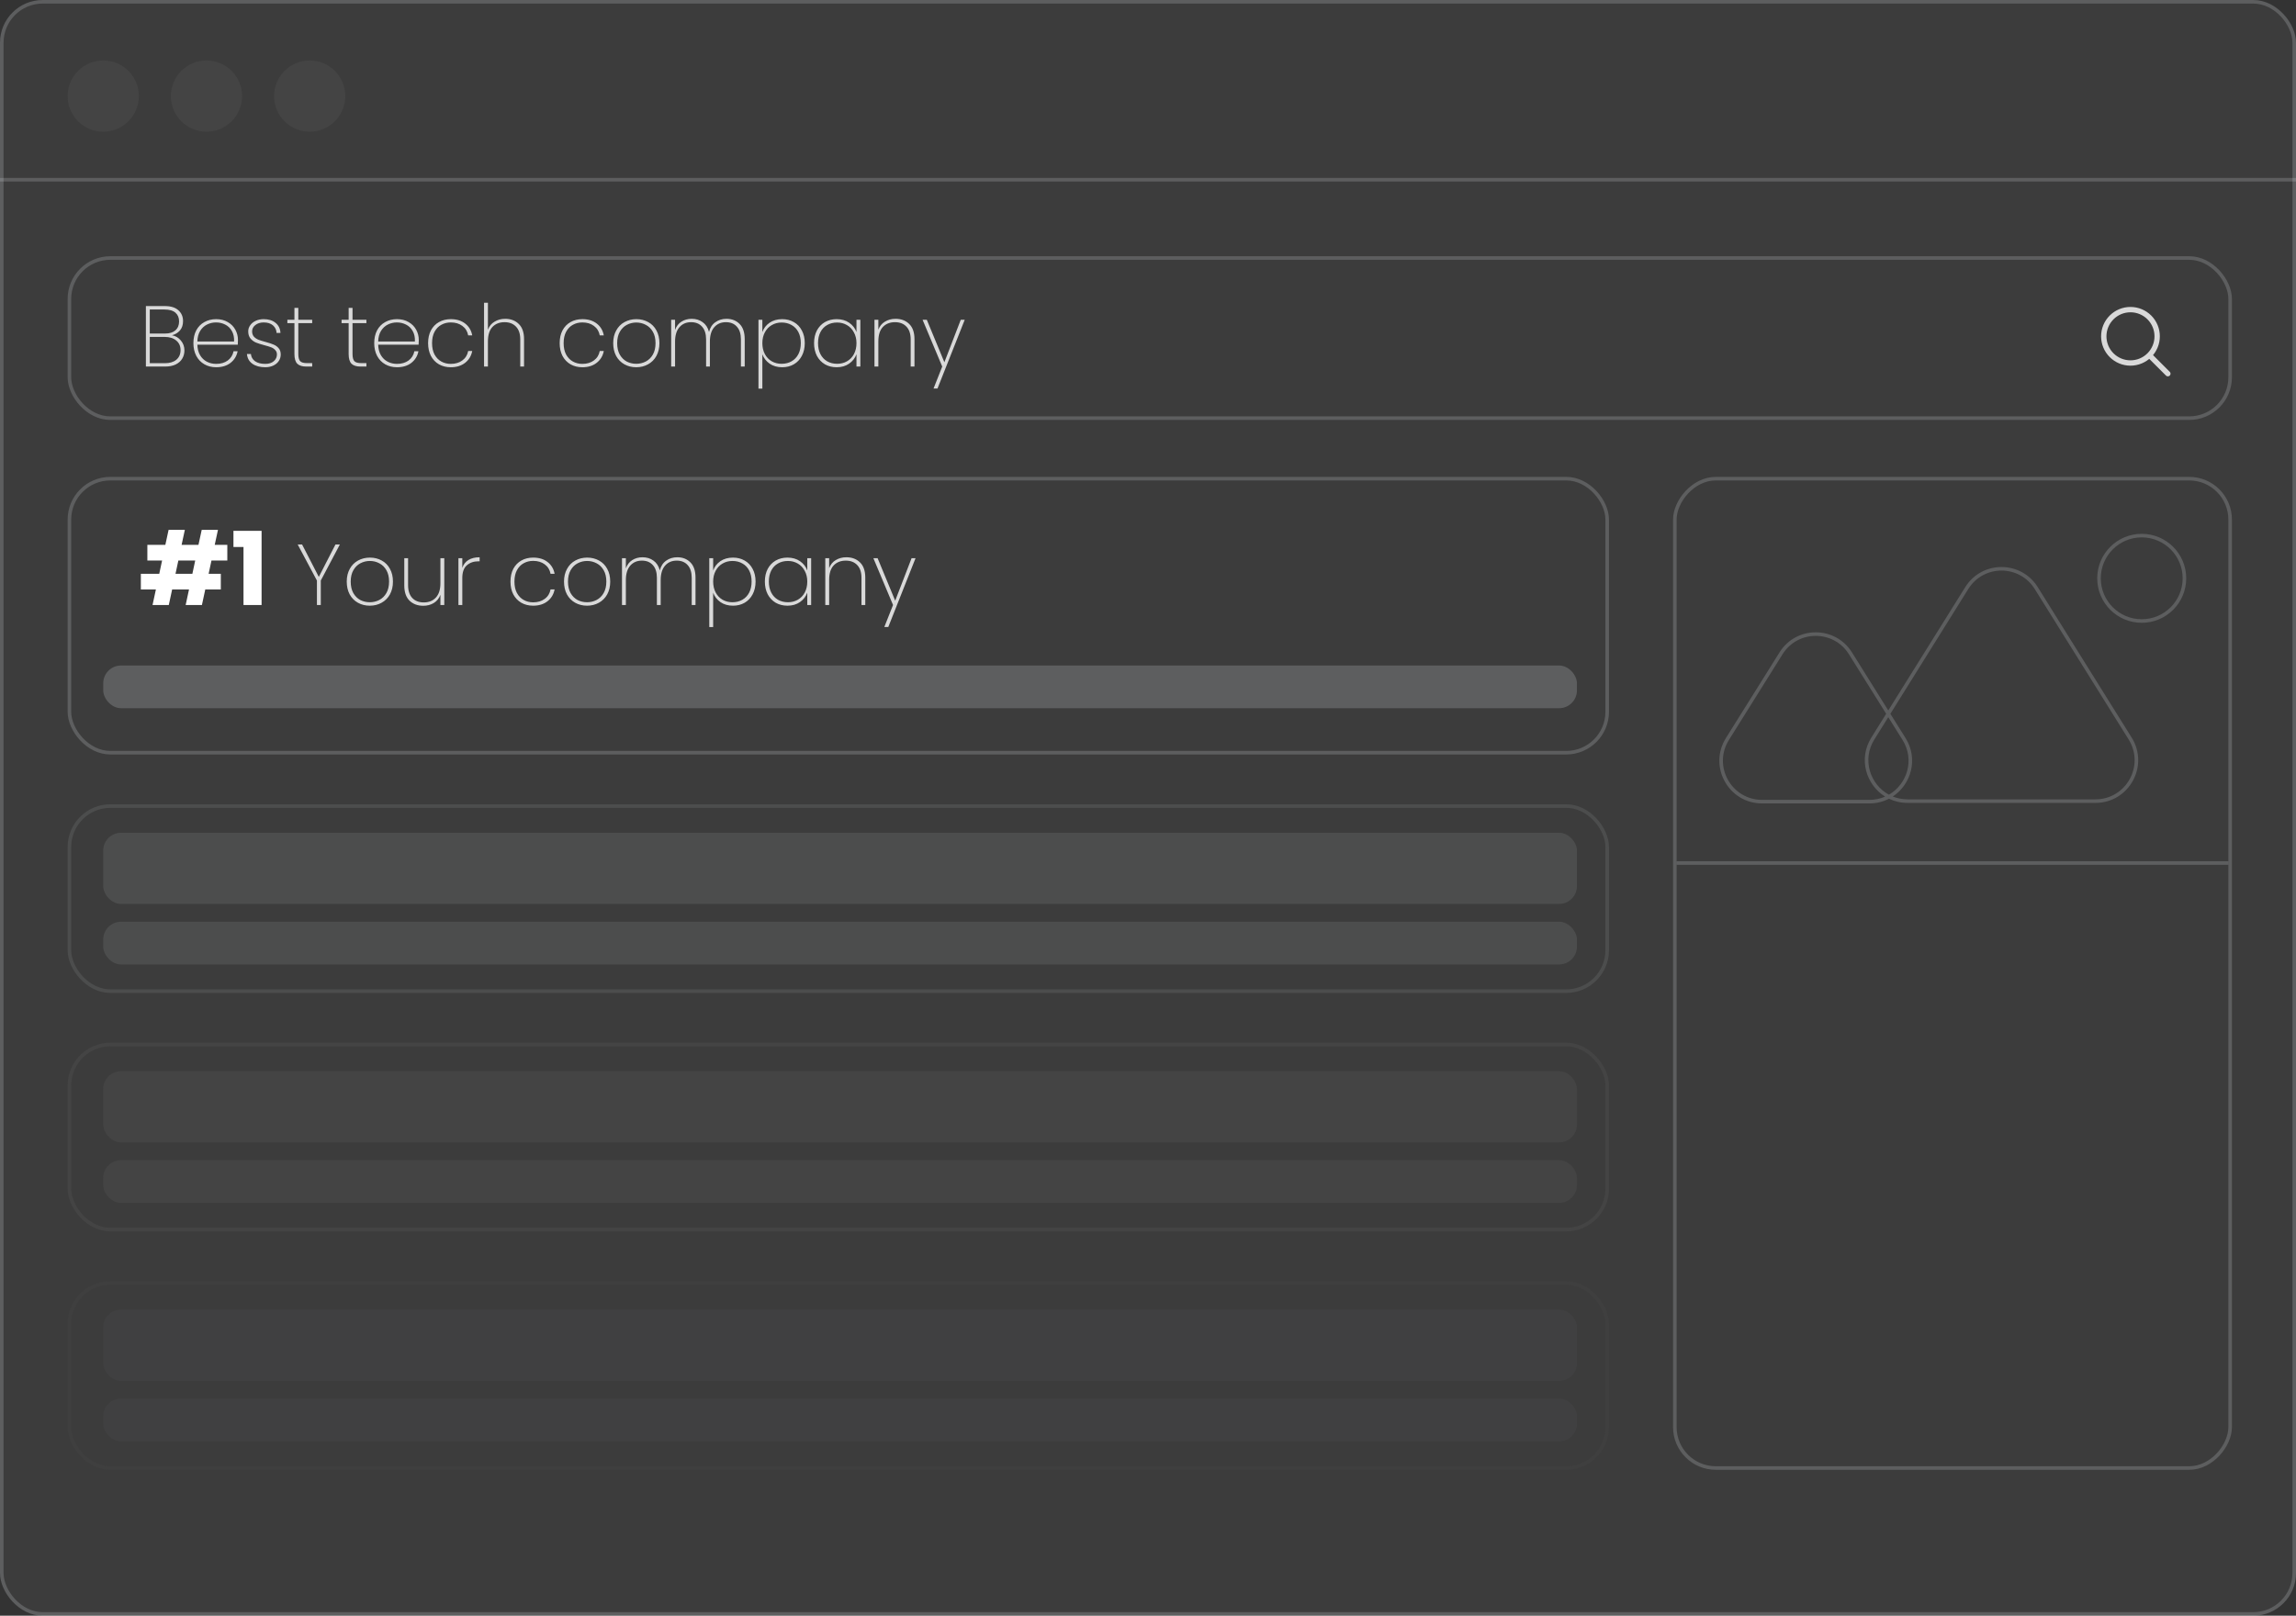 <svg width="645" height="454" viewBox="0 0 645 454" fill="none" xmlns="http://www.w3.org/2000/svg">
<rect x="0" y="0" width="645" height="454" fill="#333333" stroke="none"/>
<rect width="645" height="454" rx="12" fill="#E5E7EB" fill-opacity="0.05"/>
<rect x="0.5" y="0.5" width="644" height="453" rx="11.5" stroke="#E5E7EB" stroke-opacity="0.2"/>
<rect x="29" y="187" width="414" height="12" rx="5" fill="#E5E7EB" fill-opacity="0.2"/>
<rect x="29" y="368" width="414" height="20" rx="5" fill="#E5E7EB" fill-opacity="0.03"/>
<rect x="29" y="393" width="414" height="12" rx="5" fill="#E5E7EB" fill-opacity="0.03"/>
<rect x="29" y="234" width="414" height="20" rx="5" fill="#E5E7EB" fill-opacity="0.1"/>
<rect x="29" y="259" width="414" height="12" rx="5" fill="#E5E7EB" fill-opacity="0.1"/>
<rect x="29" y="301" width="414" height="20" rx="5" fill="#E5E7EB" fill-opacity="0.05"/>
<rect x="29" y="326" width="414" height="12" rx="5" fill="#E5E7EB" fill-opacity="0.05"/>
<path d="M48.323 94.21C49.308 94.387 50.131 94.872 50.793 95.663C51.471 96.454 51.81 97.382 51.81 98.448C51.81 99.319 51.6 100.102 51.181 100.796C50.777 101.474 50.163 102.015 49.34 102.419C48.533 102.806 47.548 103 46.386 103H40.986V86.001H46.289C47.984 86.001 49.259 86.396 50.115 87.187C50.987 87.962 51.423 88.971 51.423 90.214C51.423 91.296 51.132 92.176 50.551 92.854C49.97 93.516 49.227 93.968 48.323 94.21ZM42.075 93.725H46.337C47.613 93.725 48.589 93.427 49.267 92.829C49.962 92.216 50.309 91.376 50.309 90.311C50.309 89.278 49.97 88.463 49.292 87.865C48.614 87.268 47.589 86.969 46.216 86.969H42.075V93.725ZM46.313 102.056C47.685 102.056 48.759 101.733 49.534 101.087C50.325 100.425 50.72 99.521 50.72 98.375C50.72 97.245 50.317 96.349 49.51 95.687C48.719 95.009 47.629 94.67 46.24 94.67H42.075V102.056H46.313ZM66.85 95.542C66.85 96.123 66.834 96.559 66.802 96.849H55.445C55.477 98.028 55.736 99.021 56.22 99.828C56.704 100.635 57.342 101.24 58.133 101.644C58.924 102.048 59.788 102.249 60.724 102.249C62.015 102.249 63.097 101.935 63.969 101.305C64.841 100.659 65.389 99.787 65.615 98.69H66.754C66.495 100.03 65.833 101.119 64.768 101.959C63.703 102.782 62.354 103.194 60.724 103.194C59.497 103.194 58.399 102.919 57.431 102.37C56.462 101.822 55.703 101.039 55.154 100.021C54.605 98.988 54.331 97.786 54.331 96.413C54.331 95.041 54.597 93.847 55.13 92.829C55.679 91.812 56.438 91.037 57.406 90.505C58.375 89.956 59.481 89.681 60.724 89.681C61.983 89.681 63.073 89.956 63.993 90.505C64.929 91.037 65.64 91.756 66.124 92.66C66.608 93.548 66.85 94.508 66.85 95.542ZM65.761 95.953C65.809 94.791 65.599 93.806 65.131 92.999C64.679 92.192 64.058 91.594 63.267 91.207C62.475 90.803 61.62 90.602 60.7 90.602C59.779 90.602 58.924 90.803 58.133 91.207C57.358 91.594 56.72 92.192 56.22 92.999C55.736 93.806 55.477 94.791 55.445 95.953H65.761ZM74.527 103.194C73.058 103.194 71.855 102.871 70.919 102.225C69.999 101.579 69.482 100.659 69.369 99.465H70.483C70.564 100.32 70.951 100.998 71.645 101.499C72.356 101.999 73.316 102.249 74.527 102.249C75.528 102.249 76.319 101.999 76.9 101.499C77.497 100.982 77.796 100.352 77.796 99.61C77.796 99.093 77.635 98.674 77.312 98.351C77.005 98.012 76.618 97.753 76.149 97.576C75.681 97.398 75.043 97.204 74.236 96.995C73.268 96.736 72.485 96.486 71.887 96.244C71.29 95.986 70.781 95.606 70.362 95.106C69.942 94.605 69.732 93.935 69.732 93.096C69.732 92.482 69.918 91.917 70.289 91.401C70.66 90.868 71.177 90.448 71.839 90.141C72.501 89.835 73.251 89.681 74.091 89.681C75.463 89.681 76.569 90.028 77.409 90.723C78.264 91.401 78.724 92.345 78.789 93.556H77.699C77.651 92.684 77.312 91.974 76.682 91.425C76.052 90.876 75.181 90.602 74.067 90.602C73.13 90.602 72.356 90.844 71.742 91.328C71.129 91.812 70.822 92.402 70.822 93.096C70.822 93.709 70.991 94.21 71.33 94.597C71.686 94.969 72.113 95.259 72.614 95.469C73.13 95.663 73.808 95.873 74.648 96.099C75.568 96.341 76.303 96.583 76.852 96.825C77.417 97.051 77.893 97.39 78.28 97.842C78.668 98.278 78.862 98.867 78.862 99.61C78.862 100.288 78.676 100.901 78.305 101.45C77.933 101.999 77.417 102.427 76.755 102.734C76.093 103.04 75.35 103.194 74.527 103.194ZM83.803 90.795V99.489C83.803 100.457 83.981 101.127 84.336 101.499C84.691 101.854 85.321 102.031 86.225 102.031H87.702V103H86.055C84.909 103 84.061 102.734 83.513 102.201C82.98 101.652 82.713 100.748 82.713 99.489V90.795H80.728V89.851H82.713V86.509H83.803V89.851H87.702V90.795H83.803ZM99.033 90.795V99.489C99.033 100.457 99.21 101.127 99.565 101.499C99.921 101.854 100.55 102.031 101.454 102.031H102.931V103H101.285C100.138 103 99.291 102.734 98.742 102.201C98.209 101.652 97.943 100.748 97.943 99.489V90.795H95.957V89.851H97.943V86.509H99.033V89.851H102.931V90.795H99.033ZM117.647 95.542C117.647 96.123 117.631 96.559 117.598 96.849H106.241C106.273 98.028 106.532 99.021 107.016 99.828C107.5 100.635 108.138 101.24 108.929 101.644C109.72 102.048 110.584 102.249 111.52 102.249C112.812 102.249 113.893 101.935 114.765 101.305C115.637 100.659 116.186 99.787 116.412 98.69H117.55C117.291 100.03 116.63 101.119 115.564 101.959C114.499 102.782 113.151 103.194 111.52 103.194C110.293 103.194 109.195 102.919 108.227 102.37C107.258 101.822 106.499 101.039 105.95 100.021C105.402 98.988 105.127 97.786 105.127 96.413C105.127 95.041 105.394 93.847 105.926 92.829C106.475 91.812 107.234 91.037 108.203 90.505C109.171 89.956 110.277 89.681 111.52 89.681C112.779 89.681 113.869 89.956 114.789 90.505C115.726 91.037 116.436 91.756 116.92 92.66C117.404 93.548 117.647 94.508 117.647 95.542ZM116.557 95.953C116.605 94.791 116.396 93.806 115.927 92.999C115.475 92.192 114.854 91.594 114.063 91.207C113.272 90.803 112.416 90.602 111.496 90.602C110.576 90.602 109.72 90.803 108.929 91.207C108.154 91.594 107.516 92.192 107.016 92.999C106.532 93.806 106.273 94.791 106.241 95.953H116.557ZM120.262 96.413C120.262 95.041 120.528 93.847 121.061 92.829C121.61 91.812 122.361 91.037 123.313 90.505C124.282 89.956 125.388 89.681 126.631 89.681C128.277 89.681 129.625 90.093 130.675 90.916C131.74 91.74 132.402 92.846 132.66 94.234H131.522C131.312 93.104 130.763 92.216 129.876 91.57C129.004 90.924 127.922 90.602 126.631 90.602C125.662 90.602 124.782 90.82 123.991 91.255C123.2 91.675 122.562 92.329 122.078 93.217C121.61 94.089 121.376 95.154 121.376 96.413C121.376 97.689 121.61 98.762 122.078 99.634C122.562 100.506 123.2 101.16 123.991 101.595C124.782 102.031 125.662 102.249 126.631 102.249C127.922 102.249 129.004 101.926 129.876 101.281C130.763 100.635 131.312 99.747 131.522 98.617H132.66C132.402 99.989 131.74 101.095 130.675 101.935C129.609 102.774 128.261 103.194 126.631 103.194C125.388 103.194 124.282 102.919 123.313 102.37C122.361 101.822 121.61 101.039 121.061 100.021C120.528 98.988 120.262 97.786 120.262 96.413ZM141.937 89.585C143.487 89.585 144.754 90.069 145.739 91.037C146.724 91.99 147.216 93.411 147.216 95.299V103H146.151V95.372C146.151 93.806 145.755 92.612 144.964 91.788C144.173 90.949 143.1 90.529 141.744 90.529C140.323 90.529 139.185 90.981 138.329 91.885C137.49 92.789 137.07 94.129 137.07 95.905V103H135.98V85.08H137.07V92.636C137.441 91.651 138.063 90.9 138.935 90.384C139.806 89.851 140.807 89.585 141.937 89.585ZM157.224 96.413C157.224 95.041 157.49 93.847 158.023 92.829C158.572 91.812 159.323 91.037 160.275 90.505C161.244 89.956 162.35 89.681 163.593 89.681C165.239 89.681 166.587 90.093 167.637 90.916C168.702 91.74 169.364 92.846 169.622 94.234H168.484C168.274 93.104 167.725 92.216 166.838 91.57C165.966 90.924 164.884 90.602 163.593 90.602C162.624 90.602 161.744 90.82 160.953 91.255C160.162 91.675 159.524 92.329 159.04 93.217C158.572 94.089 158.338 95.154 158.338 96.413C158.338 97.689 158.572 98.762 159.04 99.634C159.524 100.506 160.162 101.16 160.953 101.595C161.744 102.031 162.624 102.249 163.593 102.249C164.884 102.249 165.966 101.926 166.838 101.281C167.725 100.635 168.274 99.747 168.484 98.617H169.622C169.364 99.989 168.702 101.095 167.637 101.935C166.571 102.774 165.223 103.194 163.593 103.194C162.35 103.194 161.244 102.919 160.275 102.37C159.323 101.822 158.572 101.039 158.023 100.021C157.49 98.988 157.224 97.786 157.224 96.413ZM178.73 103.194C177.503 103.194 176.397 102.919 175.412 102.37C174.427 101.822 173.653 101.039 173.088 100.021C172.539 98.988 172.264 97.786 172.264 96.413C172.264 95.057 172.547 93.871 173.112 92.854C173.677 91.82 174.452 91.037 175.436 90.505C176.437 89.956 177.551 89.681 178.778 89.681C180.005 89.681 181.111 89.956 182.096 90.505C183.081 91.037 183.847 91.812 184.396 92.829C184.961 93.847 185.244 95.041 185.244 96.413C185.244 97.786 184.961 98.988 184.396 100.021C183.831 101.039 183.048 101.822 182.047 102.37C181.063 102.919 179.957 103.194 178.73 103.194ZM178.73 102.225C179.682 102.225 180.57 102.015 181.393 101.595C182.233 101.16 182.903 100.506 183.403 99.634C183.904 98.762 184.154 97.689 184.154 96.413C184.154 95.154 183.904 94.089 183.403 93.217C182.903 92.345 182.241 91.699 181.418 91.28C180.594 90.844 179.706 90.626 178.754 90.626C177.801 90.626 176.914 90.844 176.09 91.28C175.283 91.699 174.629 92.345 174.129 93.217C173.628 94.089 173.378 95.154 173.378 96.413C173.378 97.689 173.62 98.762 174.105 99.634C174.605 100.506 175.259 101.16 176.066 101.595C176.889 102.015 177.777 102.225 178.73 102.225ZM204.096 89.585C205.598 89.585 206.825 90.069 207.777 91.037C208.73 91.99 209.206 93.411 209.206 95.299V103H208.14V95.372C208.14 93.806 207.761 92.612 207.002 91.788C206.26 90.949 205.235 90.529 203.927 90.529C202.571 90.529 201.481 90.997 200.658 91.933C199.834 92.87 199.423 94.226 199.423 96.002V103H198.357V95.372C198.357 93.806 197.978 92.612 197.219 91.788C196.477 90.949 195.451 90.529 194.144 90.529C192.788 90.529 191.698 90.997 190.875 91.933C190.051 92.87 189.64 94.226 189.64 96.002V103H188.55V89.851H189.64V92.708C190.011 91.675 190.608 90.9 191.432 90.384C192.271 89.851 193.232 89.585 194.313 89.585C195.508 89.585 196.533 89.899 197.389 90.529C198.26 91.142 198.858 92.055 199.181 93.265C199.487 92.055 200.085 91.142 200.973 90.529C201.861 89.899 202.902 89.585 204.096 89.585ZM214.163 93.314C214.534 92.248 215.204 91.376 216.173 90.698C217.157 90.02 218.344 89.681 219.732 89.681C220.959 89.681 222.049 89.956 223.002 90.505C223.97 91.054 224.721 91.837 225.254 92.854C225.802 93.871 226.077 95.057 226.077 96.413C226.077 97.769 225.802 98.964 225.254 99.997C224.721 101.014 223.97 101.805 223.002 102.37C222.049 102.919 220.959 103.194 219.732 103.194C218.36 103.194 217.182 102.855 216.197 102.177C215.228 101.482 214.55 100.611 214.163 99.561V109.199H213.073V89.851H214.163V93.314ZM224.963 96.413C224.963 95.219 224.737 94.186 224.285 93.314C223.833 92.442 223.195 91.78 222.372 91.328C221.565 90.86 220.628 90.626 219.563 90.626C218.546 90.626 217.626 90.868 216.802 91.352C215.979 91.82 215.333 92.499 214.865 93.386C214.397 94.258 214.163 95.267 214.163 96.413C214.163 97.576 214.397 98.601 214.865 99.489C215.333 100.36 215.979 101.039 216.802 101.523C217.626 101.991 218.546 102.225 219.563 102.225C220.628 102.225 221.565 101.991 222.372 101.523C223.195 101.055 223.833 100.385 224.285 99.513C224.737 98.641 224.963 97.608 224.963 96.413ZM228.689 96.413C228.689 95.057 228.955 93.871 229.488 92.854C230.037 91.837 230.787 91.054 231.74 90.505C232.708 89.956 233.806 89.681 235.033 89.681C236.421 89.681 237.6 90.02 238.569 90.698C239.537 91.376 240.215 92.24 240.603 93.29V89.851H241.692V103H240.603V99.537C240.215 100.603 239.529 101.482 238.544 102.177C237.576 102.855 236.405 103.194 235.033 103.194C233.806 103.194 232.708 102.919 231.74 102.37C230.787 101.805 230.037 101.014 229.488 99.997C228.955 98.964 228.689 97.769 228.689 96.413ZM240.603 96.413C240.603 95.267 240.361 94.258 239.876 93.386C239.408 92.499 238.762 91.82 237.939 91.352C237.116 90.868 236.195 90.626 235.178 90.626C234.113 90.626 233.177 90.86 232.369 91.328C231.562 91.78 230.933 92.442 230.481 93.314C230.029 94.186 229.803 95.219 229.803 96.413C229.803 97.608 230.029 98.641 230.481 99.513C230.933 100.385 231.562 101.055 232.369 101.523C233.193 101.991 234.129 102.225 235.178 102.225C236.195 102.225 237.116 101.991 237.939 101.523C238.778 101.039 239.432 100.36 239.9 99.489C240.369 98.601 240.603 97.576 240.603 96.413ZM251.593 89.585C253.159 89.585 254.434 90.069 255.419 91.037C256.404 91.99 256.896 93.411 256.896 95.299V103H255.831V95.372C255.831 93.806 255.435 92.612 254.644 91.788C253.853 90.949 252.78 90.529 251.424 90.529C250.003 90.529 248.865 90.981 248.009 91.885C247.17 92.789 246.75 94.129 246.75 95.905V103H245.66V89.851H246.75V92.636C247.121 91.651 247.735 90.9 248.59 90.384C249.462 89.851 250.463 89.585 251.593 89.585ZM271.015 89.851L263.363 109.175H262.249L264.695 103L259.174 89.851H260.36L265.3 101.789L269.901 89.851H271.015Z" fill="#D9D9D9"/>
<path d="M95.471 153.001L90.119 163.123V170H89.03V163.123L83.63 153.001H84.865L89.562 162.106L94.236 153.001H95.471ZM103.874 170.194C102.647 170.194 101.542 169.919 100.557 169.37C99.572 168.822 98.797 168.039 98.232 167.021C97.683 165.988 97.409 164.786 97.409 163.413C97.409 162.057 97.691 160.871 98.256 159.854C98.821 158.82 99.596 158.037 100.581 157.505C101.582 156.956 102.696 156.681 103.923 156.681C105.15 156.681 106.256 156.956 107.24 157.505C108.225 158.037 108.992 158.812 109.541 159.829C110.106 160.846 110.388 162.041 110.388 163.413C110.388 164.786 110.106 165.988 109.541 167.021C108.976 168.039 108.193 168.822 107.192 169.37C106.207 169.919 105.101 170.194 103.874 170.194ZM103.874 169.225C104.827 169.225 105.715 169.015 106.538 168.595C107.377 168.16 108.047 167.506 108.548 166.634C109.048 165.762 109.299 164.689 109.299 163.413C109.299 162.154 109.048 161.089 108.548 160.217C108.047 159.345 107.386 158.699 106.562 158.28C105.739 157.844 104.851 157.626 103.899 157.626C102.946 157.626 102.058 157.844 101.235 158.28C100.428 158.699 99.774 159.345 99.273 160.217C98.773 161.089 98.523 162.154 98.523 163.413C98.523 164.689 98.765 165.762 99.249 166.634C99.75 167.506 100.403 168.16 101.211 168.595C102.034 169.015 102.922 169.225 103.874 169.225ZM124.81 156.851V170H123.72V167.143C123.348 168.143 122.727 168.91 121.855 169.443C121 169.96 120.015 170.218 118.901 170.218C117.335 170.218 116.051 169.742 115.051 168.789C114.066 167.821 113.573 166.392 113.573 164.503V156.851H114.639V164.43C114.639 165.996 115.034 167.199 115.825 168.039C116.617 168.862 117.69 169.274 119.046 169.274C120.467 169.274 121.597 168.822 122.436 167.917C123.292 167.013 123.72 165.673 123.72 163.898V156.851H124.81ZM129.872 159.563C130.195 158.594 130.768 157.86 131.591 157.359C132.414 156.843 133.464 156.585 134.739 156.585V157.723H134.376C133.084 157.723 132.011 158.094 131.155 158.837C130.3 159.563 129.872 160.758 129.872 162.42V170H128.782V156.851H129.872V159.563ZM143.404 163.413C143.404 162.041 143.671 160.846 144.203 159.829C144.752 158.812 145.503 158.037 146.455 157.505C147.424 156.956 148.53 156.681 149.773 156.681C151.42 156.681 152.768 157.093 153.817 157.916C154.883 158.74 155.544 159.846 155.803 161.234H154.665C154.455 160.104 153.906 159.216 153.018 158.57C152.146 157.924 151.065 157.602 149.773 157.602C148.804 157.602 147.925 157.82 147.134 158.255C146.342 158.675 145.705 159.329 145.22 160.217C144.752 161.089 144.518 162.154 144.518 163.413C144.518 164.689 144.752 165.762 145.22 166.634C145.705 167.506 146.342 168.16 147.134 168.595C147.925 169.031 148.804 169.249 149.773 169.249C151.065 169.249 152.146 168.926 153.018 168.281C153.906 167.635 154.455 166.747 154.665 165.617H155.803C155.544 166.989 154.883 168.095 153.817 168.935C152.752 169.774 151.404 170.194 149.773 170.194C148.53 170.194 147.424 169.919 146.455 169.37C145.503 168.822 144.752 168.039 144.203 167.021C143.671 165.988 143.404 164.786 143.404 163.413ZM164.91 170.194C163.683 170.194 162.577 169.919 161.593 169.37C160.608 168.822 159.833 168.039 159.268 167.021C158.719 165.988 158.445 164.786 158.445 163.413C158.445 162.057 158.727 160.871 159.292 159.854C159.857 158.82 160.632 158.037 161.617 157.505C162.618 156.956 163.732 156.681 164.959 156.681C166.185 156.681 167.291 156.956 168.276 157.505C169.261 158.037 170.028 158.812 170.577 159.829C171.142 160.846 171.424 162.041 171.424 163.413C171.424 164.786 171.142 165.988 170.577 167.021C170.012 168.039 169.229 168.822 168.228 169.37C167.243 169.919 166.137 170.194 164.91 170.194ZM164.91 169.225C165.863 169.225 166.75 169.015 167.574 168.595C168.413 168.16 169.083 167.506 169.584 166.634C170.084 165.762 170.334 164.689 170.334 163.413C170.334 162.154 170.084 161.089 169.584 160.217C169.083 159.345 168.421 158.699 167.598 158.28C166.775 157.844 165.887 157.626 164.934 157.626C163.982 157.626 163.094 157.844 162.271 158.28C161.463 158.699 160.81 159.345 160.309 160.217C159.809 161.089 159.558 162.154 159.558 163.413C159.558 164.689 159.801 165.762 160.285 166.634C160.785 167.506 161.439 168.16 162.246 168.595C163.07 169.015 163.958 169.225 164.91 169.225ZM190.277 156.585C191.778 156.585 193.005 157.069 193.958 158.037C194.91 158.99 195.386 160.411 195.386 162.299V170H194.321V162.372C194.321 160.806 193.941 159.611 193.183 158.788C192.44 157.949 191.415 157.529 190.107 157.529C188.751 157.529 187.661 157.997 186.838 158.933C186.015 159.87 185.603 161.226 185.603 163.002V170H184.538V162.372C184.538 160.806 184.158 159.611 183.4 158.788C182.657 157.949 181.632 157.529 180.324 157.529C178.968 157.529 177.878 157.997 177.055 158.933C176.232 159.87 175.82 161.226 175.82 163.002V170H174.73V156.851H175.82V159.708C176.191 158.675 176.789 157.9 177.612 157.384C178.451 156.851 179.412 156.585 180.494 156.585C181.688 156.585 182.713 156.899 183.569 157.529C184.441 158.142 185.038 159.055 185.361 160.265C185.668 159.055 186.265 158.142 187.153 157.529C188.041 156.899 189.082 156.585 190.277 156.585ZM200.343 160.314C200.714 159.248 201.384 158.376 202.353 157.698C203.338 157.02 204.524 156.681 205.913 156.681C207.14 156.681 208.229 156.956 209.182 157.505C210.15 158.054 210.901 158.837 211.434 159.854C211.983 160.871 212.257 162.057 212.257 163.413C212.257 164.769 211.983 165.964 211.434 166.997C210.901 168.014 210.15 168.805 209.182 169.37C208.229 169.919 207.14 170.194 205.913 170.194C204.541 170.194 203.362 169.855 202.377 169.177C201.409 168.482 200.731 167.611 200.343 166.561V176.199H199.253V156.851H200.343V160.314ZM211.143 163.413C211.143 162.219 210.917 161.185 210.465 160.314C210.013 159.442 209.376 158.78 208.552 158.328C207.745 157.86 206.809 157.626 205.743 157.626C204.726 157.626 203.806 157.868 202.983 158.352C202.159 158.82 201.514 159.498 201.045 160.386C200.577 161.258 200.343 162.267 200.343 163.413C200.343 164.576 200.577 165.601 201.045 166.489C201.514 167.36 202.159 168.039 202.983 168.523C203.806 168.991 204.726 169.225 205.743 169.225C206.809 169.225 207.745 168.991 208.552 168.523C209.376 168.055 210.013 167.385 210.465 166.513C210.917 165.641 211.143 164.608 211.143 163.413ZM214.869 163.413C214.869 162.057 215.135 160.871 215.668 159.854C216.217 158.837 216.968 158.054 217.92 157.505C218.889 156.956 219.987 156.681 221.213 156.681C222.602 156.681 223.78 157.02 224.749 157.698C225.718 158.376 226.396 159.24 226.783 160.29V156.851H227.873V170H226.783V166.537C226.396 167.603 225.709 168.482 224.725 169.177C223.756 169.855 222.586 170.194 221.213 170.194C219.987 170.194 218.889 169.919 217.92 169.37C216.968 168.805 216.217 168.014 215.668 166.997C215.135 165.964 214.869 164.769 214.869 163.413ZM226.783 163.413C226.783 162.267 226.541 161.258 226.057 160.386C225.588 159.498 224.943 158.82 224.119 158.352C223.296 157.868 222.376 157.626 221.359 157.626C220.293 157.626 219.357 157.86 218.55 158.328C217.743 158.78 217.113 159.442 216.661 160.314C216.209 161.185 215.983 162.219 215.983 163.413C215.983 164.608 216.209 165.641 216.661 166.513C217.113 167.385 217.743 168.055 218.55 168.523C219.373 168.991 220.309 169.225 221.359 169.225C222.376 169.225 223.296 168.991 224.119 168.523C224.959 168.039 225.613 167.36 226.081 166.489C226.549 165.601 226.783 164.576 226.783 163.413ZM237.773 156.585C239.339 156.585 240.615 157.069 241.599 158.037C242.584 158.99 243.077 160.411 243.077 162.299V170H242.011V162.372C242.011 160.806 241.616 159.611 240.825 158.788C240.033 157.949 238.96 157.529 237.604 157.529C236.183 157.529 235.045 157.981 234.189 158.885C233.35 159.789 232.93 161.129 232.93 162.905V170H231.841V156.851H232.93V159.636C233.302 158.651 233.915 157.9 234.771 157.384C235.642 156.851 236.643 156.585 237.773 156.585ZM257.195 156.851L249.543 176.175H248.429L250.875 170L245.354 156.851H246.541L251.481 168.789L256.082 156.851H257.195Z" fill="#D9D9D9"/>
<circle cx="29" cy="27" r="10" fill="#E5E7EB" fill-opacity="0.05"/>
<circle cx="58" cy="27" r="10" fill="#E5E7EB" fill-opacity="0.05"/>
<circle cx="87" cy="27" r="10" fill="#E5E7EB" fill-opacity="0.05"/>
<line y1="50.5" x2="645" y2="50.5" stroke="#E5E7EB" stroke-opacity="0.2"/>
<rect x="19.5" y="72.5" width="607" height="45" rx="11.5" stroke="#E5E7EB" stroke-opacity="0.2"/>
<path d="M609 105L603.803 99.803M603.803 99.803C605.21 98.396 606 96.489 606 94.499C606 92.51 605.21 90.603 603.803 89.196C602.396 87.789 600.489 86.999 598.499 86.999C596.51 86.999 594.603 87.789 593.196 89.196C591.789 90.603 590.999 92.51 590.999 94.499C590.999 96.489 591.789 98.396 593.196 99.803C594.603 101.21 596.51 102 598.499 102C600.489 102 602.396 101.21 603.803 99.803Z" stroke="#D9D9D9" stroke-width="1.5" stroke-linecap="round" stroke-linejoin="round"/>
<rect x="19.5" y="134.5" width="432" height="77" rx="11.5" stroke="#E5E7EB" stroke-opacity="0.2"/>
<rect x="-0.5" y="0.5" width="156" height="278" rx="11.5" transform="matrix(-1 0 0 1 626 134)" stroke="#E5E7EB" stroke-opacity="0.2"/>
<line x1="471" y1="242.5" x2="626" y2="242.5" stroke="#E5E7EB" stroke-opacity="0.2"/>
<rect x="19.5" y="226.5" width="432" height="52" rx="11.5" stroke="#E5E7EB" stroke-opacity="0.1"/>
<rect x="19.5" y="293.5" width="432" height="52" rx="11.5" stroke="#E5E7EB" stroke-opacity="0.05"/>
<rect x="19.5" y="360.5" width="432" height="52" rx="11.5" stroke="#E5E7EB" stroke-opacity="0.02"/>
<path d="M54.041 161.238L54.84 157.499H50.102L49.303 161.238H54.041ZM52.157 170L53.099 165.633H48.361L47.419 170H42.853L43.795 165.633H39.571V161.238H44.737L45.536 157.499H41.397V153.104H46.449L47.362 148.88H51.929L51.016 153.104H55.753L56.666 148.88H61.233L60.32 153.104H63.859V157.499H59.406L58.607 161.238H62.032V165.633H57.665L56.724 170H52.157ZM68.405 170V153.703H65.58V149.165H73.485V170H68.405Z" fill="white"/>
<circle cx="601.659" cy="162.5" r="12" stroke="#E5E7EB" stroke-opacity="0.2"/>
<path fill-rule="evenodd" clip-rule="evenodd" d="M571.6 165.503L597.986 207.783C602.558 215.11 597.291 224.607 588.654 224.607H535.882C534.384 224.607 532.987 224.321 531.726 223.811C536.859 220.43 538.992 213.268 535.317 207.392L531.051 200.572L552.936 165.503C557.243 158.601 567.293 158.601 571.6 165.503ZM529.872 200.572L519.407 183.841C515.098 176.952 505.064 176.952 500.755 183.841L485.693 207.922C481.111 215.249 486.378 224.755 495.019 224.755H525.143C526.752 224.755 528.245 224.425 529.579 223.841C524.248 220.542 521.969 213.235 525.702 207.254L529.872 200.572ZM530.461 199.628L520.255 183.311C515.554 175.796 504.608 175.796 499.907 183.311L484.845 207.392C479.846 215.384 485.592 225.755 495.019 225.755H525.143C527.177 225.755 529.04 225.272 530.661 224.434C532.211 225.181 533.971 225.607 535.882 225.607H588.654C598.076 225.607 603.822 215.247 598.834 207.254L572.448 164.973C567.75 157.444 556.786 157.444 552.088 164.973L530.461 199.628ZM530.645 223.301C525.375 220.45 523.005 213.464 526.55 207.783L530.462 201.516L534.469 207.922C537.962 213.508 535.731 220.36 530.645 223.301Z" fill="#E5E7EB" fill-opacity="0.2"/>
</svg>
